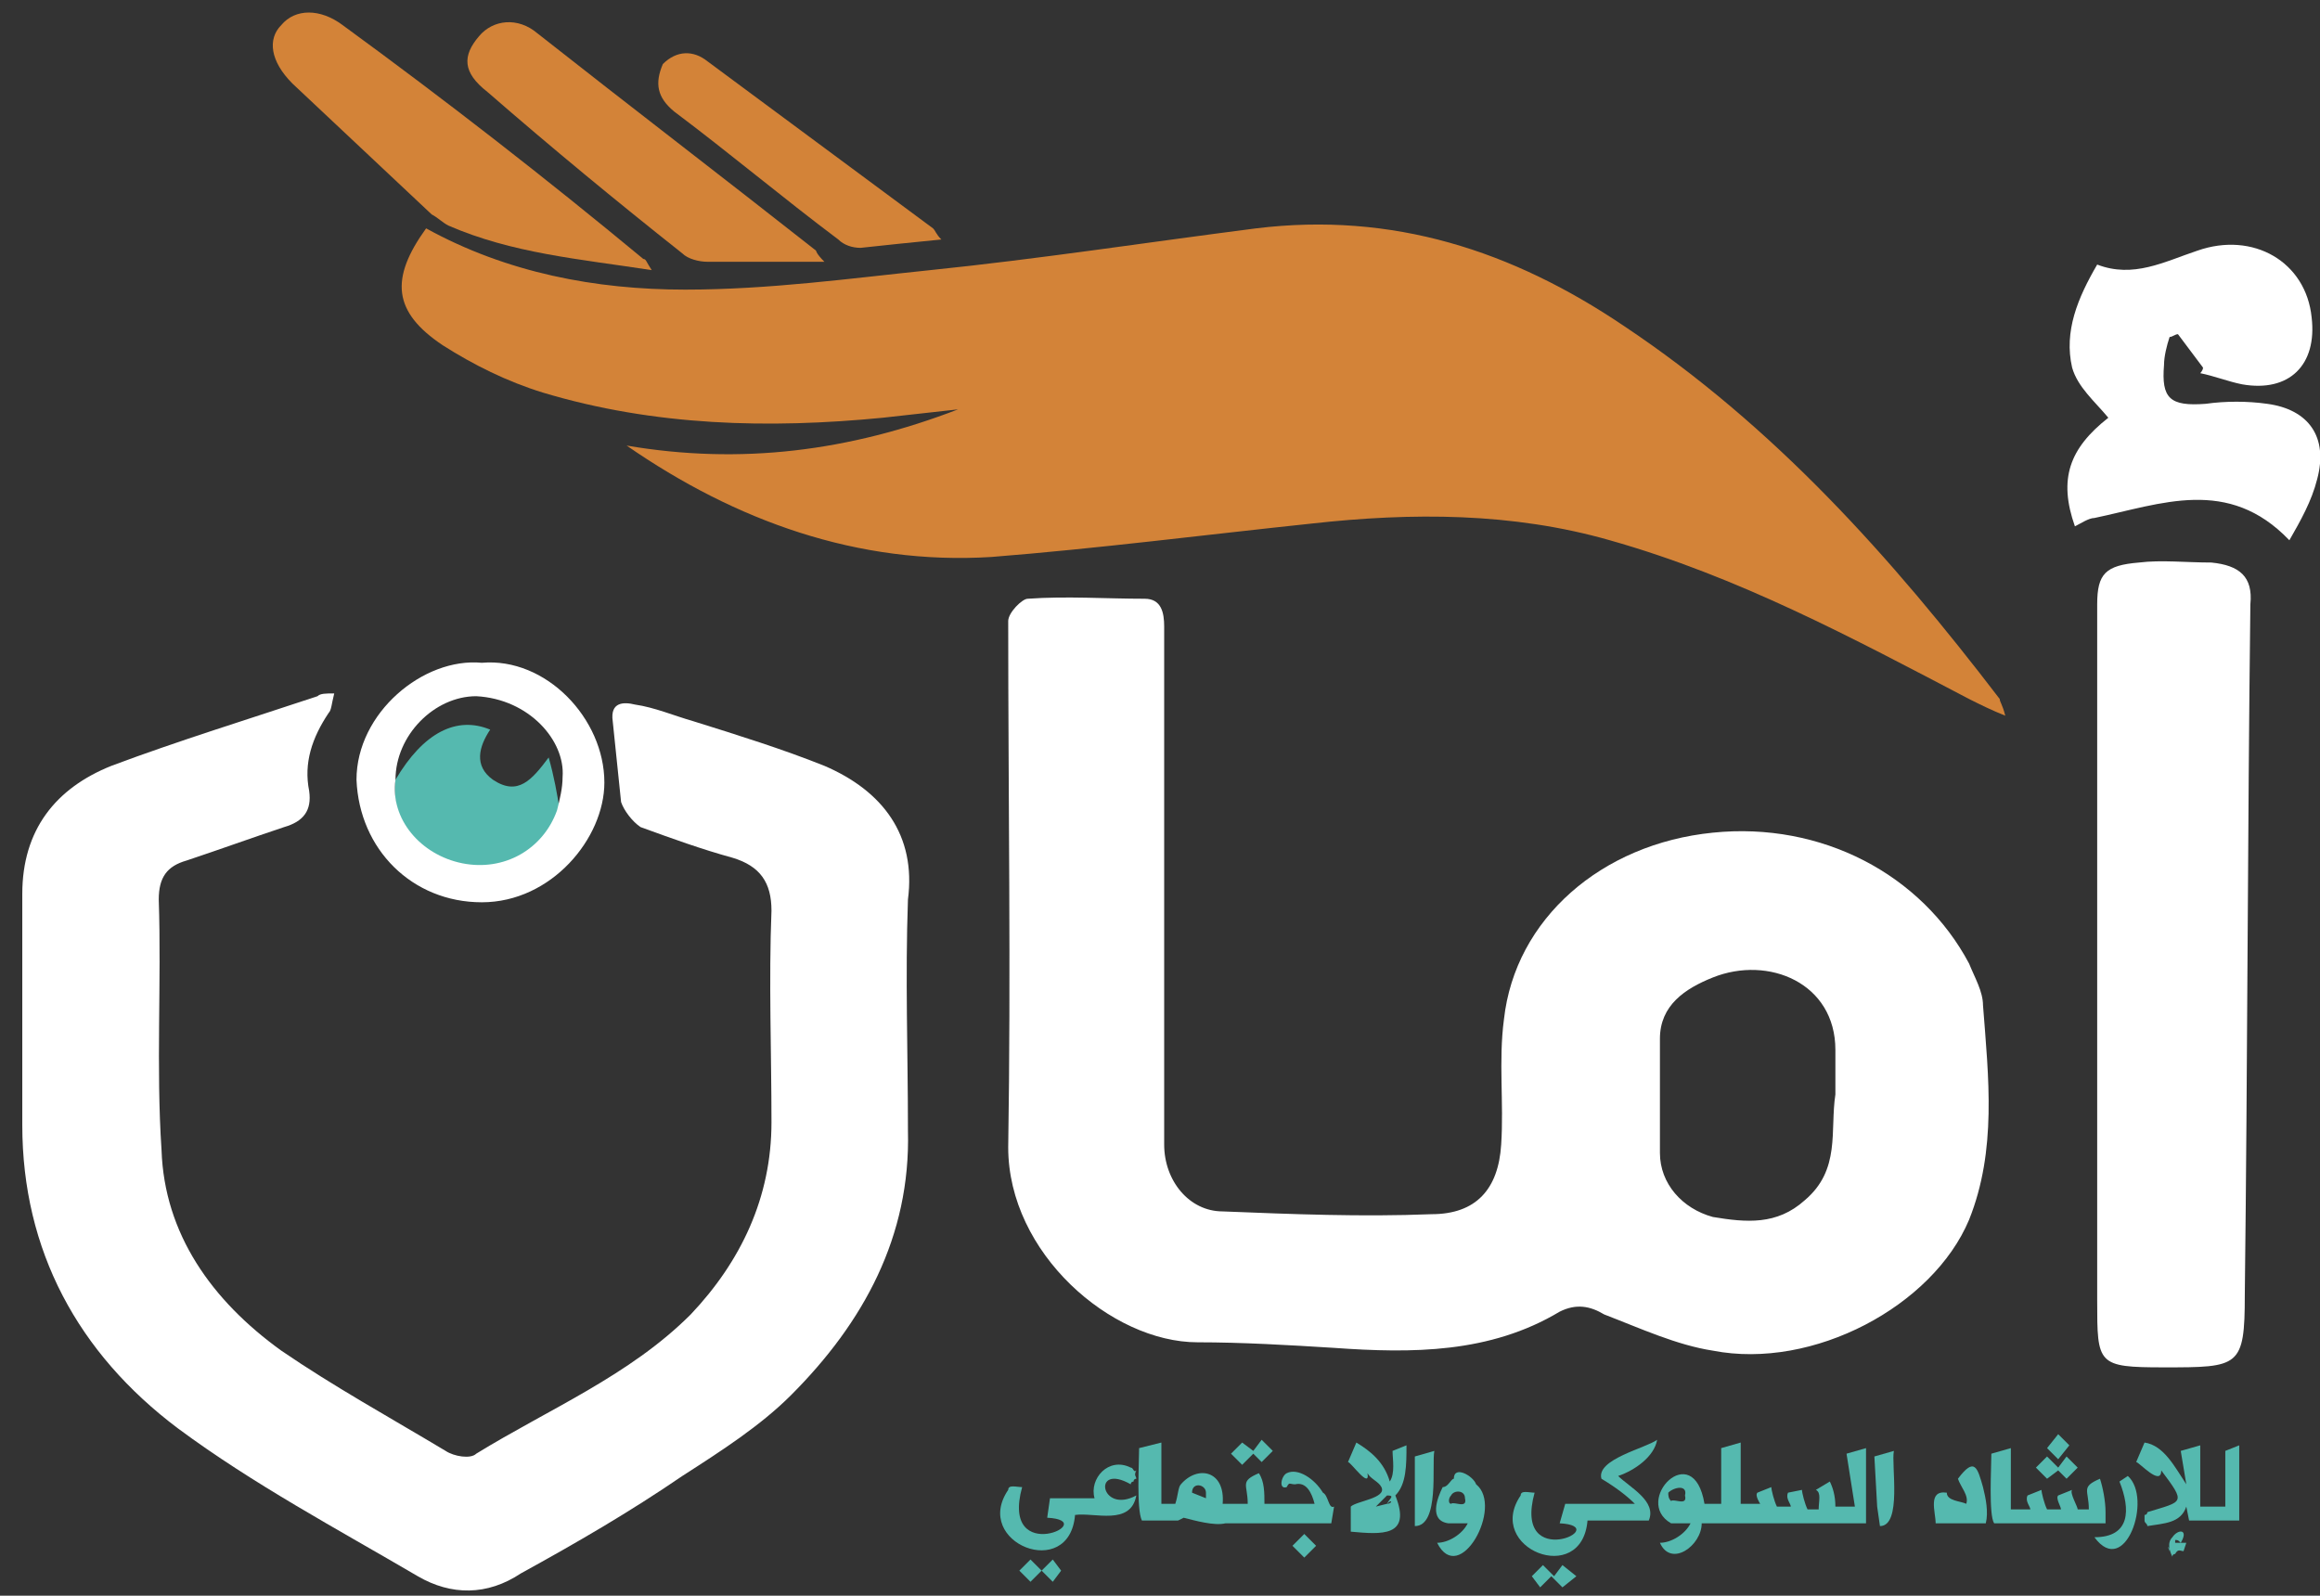 <?xml version="1.0" encoding="utf-8"?>
<!-- Generator: Adobe Illustrator 25.2.3, SVG Export Plug-In . SVG Version: 6.00 Build 0)  -->
<svg version="1.1" id="Layer_1" xmlns="http://www.w3.org/2000/svg" xmlns:xlink="http://www.w3.org/1999/xlink" x="0px" y="0px"
	 viewBox="0 0 83.3 57.3" style="enable-background:new 0 0 83.3 57.3;" xml:space="preserve">
<rect x="0" y="0" width="83.3" height="57.3" fill="#333333" stroke="none"/>
<style type="text/css">
	.st0{fill:#55B9AF;}
	.st1{fill:#FFFFFF;}
	.st2{fill:#D38338;}
</style>
<path class="st0" d="M20.1,29.1c-0.5,1.4-2.1,2.6-3.6,2.3c-1.5-0.3-2.5-2-2.3-3.4c1-1.7,2.2-2.3,3.4-1.8c-0.4,0.6-0.6,1.3,0.1,1.8
	c0.9,0.6,1.4,0,2-0.8C19.9,27.9,20,28.5,20.1,29.1z"/>
<g>
	<path class="st1" d="M29.6,27.5c-1.5-0.6-3.1-1.1-4.7-1.6c-0.7-0.2-1.4-0.5-2.1-0.6c-0.4-0.1-0.9-0.1-0.8,0.6
		c0.1,1,0.2,1.9,0.3,2.9c0.1,0.3,0.4,0.7,0.7,0.9c1.1,0.4,2.2,0.8,3.3,1.1c1,0.3,1.4,0.9,1.4,1.9c-0.1,2.5,0,5.1,0,7.6
		c0,2.7-1.1,5-2.9,6.9c-2.2,2.2-5.1,3.4-7.7,5c-0.2,0.2-0.8,0.1-1.1-0.1c-2-1.2-4-2.3-5.9-3.6c-2.5-1.8-4.2-4.2-4.3-7.2
		c-0.2-3,0-6-0.1-9c0-0.8,0.3-1.2,1-1.4c1.2-0.4,2.3-0.8,3.5-1.2c0.7-0.2,1-0.6,0.9-1.3c-0.2-1,0.1-1.9,0.7-2.8
		c0.1-0.1,0.1-0.3,0.2-0.7c-0.3,0-0.5,0-0.6,0.1c-2.4,0.8-5,1.6-7.4,2.5c-2,0.8-3.2,2.3-3.2,4.6c0,2.8,0,5.5,0,8.3
		c0,4.5,2,8.2,5.6,10.9c2.7,2,5.7,3.6,8.6,5.3c1.2,0.7,2.5,0.7,3.7-0.1c2-1.1,3.9-2.2,5.8-3.5c1.4-0.9,2.8-1.8,3.9-2.9
		c2.6-2.6,4.3-5.7,4.2-9.5c0-2.8-0.1-5.5,0-8.3C32.9,30,31.7,28.4,29.6,27.5z"/>
	<path class="st1" d="M70.7,34.6c-1.7-3.2-5.3-5.1-9.2-4.7c-4,0.4-7.1,3.1-7.5,6.7c-0.2,1.5,0,3-0.1,4.5c-0.1,1.6-0.9,2.5-2.5,2.5
		c-2.5,0.1-5,0-7.5-0.1c-1.2,0-2.1-1.1-2.1-2.4c0-3.1,0-6.1,0-9.2s0-6.3,0-9.4c0-0.5-0.1-1-0.7-1c-1.4,0-2.8-0.1-4.2,0
		c-0.2,0-0.7,0.5-0.7,0.8c0,6.3,0.1,12.6,0,18.9c0,3.8,3.7,7,6.8,7c1.6,0,3.3,0.1,4.9,0.2c2.8,0.2,5.6,0.2,8.1-1.3
		c0.6-0.3,1.1-0.2,1.6,0.1c1.3,0.5,2.6,1.1,3.9,1.3c3.6,0.7,7.9-1.6,9.2-4.7c1-2.5,0.7-5.1,0.5-7.7C71.2,35.6,70.9,35.1,70.7,34.6z
		 M64.8,43.1c-1,0.9-2.1,0.8-3.3,0.6c-1.1-0.3-1.9-1.2-1.9-2.3c0-1.4,0-2.7,0-4.1c0-1.2,0.9-1.8,1.9-2.2c2-0.8,4.4,0.2,4.4,2.6
		c0,0.5,0,1.1,0,1.6C65.7,40.6,66.1,42,64.8,43.1z"/>
	<path class="st1" d="M79.4,20.2c-0.9,0-1.8-0.1-2.6,0c-1.2,0.1-1.5,0.4-1.5,1.5c0,4.3,0,8.6,0,12.9l0,0c0,4,0,8.1,0,12.1
		c0,2.3,0,2.4,2.4,2.4c2.7,0,2.9,0,2.9-2.6c0.1-8.3,0.1-16.6,0.2-24.8C80.9,20.7,80.4,20.3,79.4,20.2z"/>
	<path class="st1" d="M81.4,14.5c-0.7-0.1-1.5-0.1-2.2,0c-1.3,0.1-1.6-0.2-1.5-1.4c0-0.3,0.1-0.7,0.2-1c0.1,0,0.2-0.1,0.3-0.1
		c0.3,0.4,0.6,0.8,0.9,1.2c0,0.1-0.1,0.2-0.1,0.2c0.5,0.1,1,0.3,1.5,0.4c1.7,0.3,2.7-0.7,2.5-2.4c-0.2-2-2.1-3.1-4.1-2.4
		c-1.2,0.4-2.3,1-3.6,0.5c-0.7,1.2-1.2,2.4-0.9,3.7c0.2,0.7,0.8,1.2,1.3,1.8c-1.4,1.1-1.8,2.2-1.2,3.9c0.2-0.1,0.5-0.3,0.7-0.3
		c2.4-0.5,4.8-1.5,7,0.8c0.4-0.7,0.8-1.4,1-2.2C83.6,15.7,82.9,14.7,81.4,14.5z"/>
</g>
<path class="st1" d="M17.3,23.8c2.3-0.2,4.4,2,4.4,4.3c0,2-1.9,4.3-4.4,4.3s-4.4-1.9-4.5-4.4C12.8,25.6,15.2,23.6,17.3,23.8z
	 M14.2,28c-0.2,1.4,0.9,2.7,2.4,3s2.9-0.5,3.4-1.9c0.1-0.4,0.2-0.8,0.2-1.2c0.1-1.3-1.2-2.8-3.1-2.9C15.6,25,14.2,26.4,14.2,28z"/>
<g>
	<path class="st2" d="M71.8,25.1c-3.9-5.1-8.1-9.8-13.5-13.4C54.3,9,50,7.6,45.1,8.2c-3.9,0.5-7.8,1.1-11.7,1.5
		c-2.9,0.3-5.8,0.7-8.8,0.7c-3.2,0-6.4-0.6-9.3-2.2c-1.3,1.8-1.2,3,0.6,4.2c1.1,0.7,2.3,1.3,3.6,1.7c4,1.2,8.1,1.3,12.2,0.9
		c0.9-0.1,1.8-0.2,2.7-0.3c-3.9,1.5-7.8,2-11.9,1.3c3.9,2.7,8.3,4.3,13.1,4c3.8-0.3,7.7-0.8,11.5-1.2c3.6-0.4,7.2-0.4,10.7,0.6
		c4.6,1.3,8.7,3.5,12.9,5.7c0.4,0.2,0.8,0.4,1.3,0.6C71.9,25.3,71.8,25.2,71.8,25.1z"/>
	<path class="st2" d="M16.1,8.1c2.3,1,4.7,1.2,7.3,1.6c-0.2-0.3-0.2-0.4-0.3-0.4C19.6,6.4,16,3.6,12.3,0.9c-0.8-0.6-1.7-0.6-2.2,0
		C9.6,1.4,9.7,2.2,10.5,3c1.7,1.6,3.3,3.1,5,4.7C15.7,7.8,15.9,8,16.1,8.1z"/>
	<path class="st2" d="M17.5,3.3c2.3,2,4.6,3.9,7,5.8c0.2,0.2,0.6,0.3,0.9,0.3c1.3,0,2.7,0,4.2,0C29.3,9.1,29.3,9,29.3,9
		c-3.3-2.6-6.7-5.2-10-7.8c-0.7-0.6-1.6-0.5-2.1,0.1C16.6,2,16.6,2.6,17.5,3.3z"/>
	<path class="st2" d="M24.2,4c2,1.5,3.9,3.1,5.9,4.6c0.2,0.2,0.5,0.3,0.8,0.3c0.9-0.1,1.9-0.2,2.9-0.3c-0.2-0.2-0.2-0.3-0.3-0.4
		c-2.7-2-5.4-4-8.1-6c-0.5-0.4-1.1-0.4-1.6,0.1C23.5,3,23.6,3.5,24.2,4z"/>
</g>
<g>
	<polygon class="st0" points="37.4,56.4 37,56 36.6,56.4 37,56.8 37.4,56.4 37.8,56.8 38.1,56.4 37.8,56 	"/>
	<path class="st0" d="M40.6,52.7c-0.8-0.4-1.5,0.4-1.3,1.1c-0.3,0-1.3,0-1.6,0l-0.1,0.7c2,0.1-1.7,1.8-0.9-1.1
		c-0.2,0-0.5-0.1-0.5,0.1c-1.3,1.9,2.2,3.3,2.4,0.9c0.7-0.1,2,0.4,2.2-0.7c-1.3,0.7-1.6-1.2-0.2-0.4c0-0.1,0.1-0.1,0.1-0.1
		c0-0.1,0.1-0.1,0.1-0.1c0-0.1-0.1-0.1,0-0.3C40.7,52.9,40.7,52.7,40.6,52.7z"/>
	<polygon class="st0" points="45,52.2 45.3,52.5 45.7,52.1 45.3,51.7 45,52.1 44.6,51.8 44.2,52.2 44.6,52.6 	"/>
	<rect x="46.5" y="55.2" transform="matrix(0.707 -0.707 0.707 0.707 -25.496 49.356)" class="st0" width="0.6" height="0.6"/>
	<path class="st0" d="M47.5,53.6c-0.3-0.5-0.9-0.9-1.3-0.7c-0.2,0.1-0.3,0.6,0,0.5c0.1-0.2,0.1-0.1,0.3-0.1c0.4-0.1,0.6,0.3,0.7,0.7
		c-0.3,0-1.5,0-1.8,0c0-0.4,0-0.8-0.2-1.1c-0.7,0.3-0.4,0.4-0.4,1.1c-0.2,0-0.7,0-0.9,0c0.1-1.2-0.9-1.4-1.5-0.7
		c-0.1,0.1-0.1,0.4-0.2,0.7c0,0-0.4,0-0.5,0v-2.2L40.9,52c0,0.5-0.1,2.2,0.1,2.6c0.4,0,0.9,0,1.3,0l0.2-0.1c0.4,0.1,1.1,0.3,1.5,0.2
		l0,0h1.6l0,0h2.2l0.1-0.6C47.7,54.2,47.7,53.7,47.5,53.6z M43.3,53.6c0,0,0,0.1,0,0.2l-0.5-0.2C42.8,53.2,43.3,53.3,43.3,53.6z"/>
	<path class="st0" d="M50,52.1c0,0.3,0.1,0.8-0.1,1.1c-0.2-0.7-0.7-1.1-1.2-1.4l-0.3,0.7c0.1,0,0.8,1,0.7,0.4
		c0.1,0.2,0.4,0.3,0.5,0.5c0.2,0.4-0.9,0.5-1.1,0.7V55c1.1,0.1,2.2,0.2,1.6-1.3c0.4-0.4,0.4-1.1,0.4-1.8L50,52.1
		C50,52,50,52,50,52.1z M49.8,54l-0.4,0.1c0.1-0.1,0.4-0.4,0.4-0.4C50.1,53.7,49.9,53.8,49.8,54C50,53.8,50,54,49.8,54z"/>
	<path class="st0" d="M50.8,54.1v0.7c0.9,0,0.6-2.2,0.7-2.7l-0.7,0.2V54.1z"/>
	<path class="st0" d="M53,53.3c-0.1-0.3-0.8-0.7-0.8-0.2c-0.1,0-0.2,0.3-0.4,0.3c-0.2,0.4-0.5,1.2,0.2,1.3c0.1,0,0.7,0,0.7,0
		c-0.2,0.4-0.7,0.7-1.1,0.7C52.4,57,54,54.1,53,53.3z M52.6,53.8c0.1,0.4-0.4,0.1-0.5,0.2c-0.1,0-0.1-0.2,0-0.3
		C52.2,53.5,52.6,53.5,52.6,53.8z"/>
	<polygon class="st0" points="55.8,56.6 55.4,56.2 55,56.6 55.3,57 55.7,56.6 56.1,57 56.6,56.6 56.1,56.2 	"/>
	<path class="st0" d="M59.5,51.7c-0.4,0.3-2.2,0.7-2,1.4c0.5,0.3,0.9,0.6,1.2,0.9c-0.6,0-2.1,0-2.5,0L56,54.7c2,0.1-1.7,1.8-0.9-1.1
		c-0.2,0-0.5-0.1-0.5,0.1c-1.3,1.9,2.2,3.3,2.4,0.9c0.3,0,1.8,0,2.2,0c0.3-0.7-0.7-1.2-1.1-1.6C58.7,52.8,59.4,52.3,59.5,51.7z"/>
	<path class="st0" d="M66.6,54.1h-0.7c0-0.4-0.1-0.7-0.2-0.9l-0.5,0.3c0.2,0.1,0.1,0.4,0.1,0.7h-0.4c-0.1-0.2-0.2-0.6-0.2-0.7
		l-0.5,0.1c-0.1,0.2,0.1,0.4,0.1,0.5h-0.5c-0.1-0.2-0.2-0.6-0.2-0.7l-0.5,0.2C63,53.7,63.2,54,63.2,54c-0.2,0-0.4,0-0.7,0v-2.2
		L61.8,52v2h-0.5l0,0h-0.1c-0.4-2.4-2.6-0.1-1.2,0.7c0.1,0,0.7,0,0.7,0c-0.2,0.4-0.7,0.7-1.1,0.7c0.4,0.9,1.5,0.1,1.5-0.7h0.4l0,0
		c1.5,0,4,0,5.5,0c0-0.4,0-2.3,0-2.7l-0.7,0.2L66.6,54.1L66.6,54.1L66.6,54.1z M60.5,53.7c0.1,0.4-0.4,0.1-0.5,0.2
		c-0.1-0.1-0.1-0.2-0.1-0.3C60.1,53.4,60.6,53.3,60.5,53.7z"/>
	<path class="st0" d="M67.4,54.1l0.1,0.7c0.8,0,0.4-2.2,0.5-2.7l-0.7,0.2L67.4,54.1L67.4,54.1L67.4,54.1z"/>
	<path class="st0" d="M71.2,53.4c-0.2-0.7-0.3-1.1-0.9-0.3c0.1,0.3,0.4,0.6,0.3,0.9c-0.2-0.1-0.7-0.1-0.7-0.4
		c-0.7-0.1-0.4,0.7-0.4,1.1h1.8C71.4,54.3,71.3,53.8,71.2,53.4z"/>
	<path class="st0" d="M75.6,54.3c0-0.4-0.1-0.9-0.2-1.2c-0.7,0.3-0.4,0.4-0.4,1.1h-0.4c0-0.1-0.3-0.6-0.2-0.7l-0.5,0.2
		c-0.1,0.1,0.1,0.4,0.1,0.5h-0.5c-0.1-0.2-0.2-0.6-0.2-0.7l-0.5,0.2c-0.1,0.2,0.1,0.4,0.1,0.5c-0.2,0-0.5,0-0.7,0V52l-0.7,0.2
		c0,0.5-0.1,2.2,0.1,2.5c0.9,0,3.6,0,4,0C75.6,54.6,75.6,54.3,75.6,54.3z"/>
	<polygon class="st0" points="74.3,51.9 73.9,51.5 73.5,52 73.9,52.4 	"/>
	<polygon class="st0" points="73.9,52.8 74.2,53.1 74.6,52.7 74.2,52.3 73.9,52.7 73.5,52.3 73.1,52.7 73.5,53.1 	"/>
	<path class="st0" d="M76.4,53l-0.3,0.2c0.4,1,0.4,2-0.9,2C76.3,56.7,77.3,53.8,76.4,53z"/>
	<path class="st0" d="M77.9,55.7C77.9,55.5,77.8,55.5,77.9,55.7L77.9,55.7z"/>
	<path class="st0" d="M78.3,55.4c-0.1,0-0.1,0-0.2,0v-0.1C78.2,55.3,78.2,55.3,78.3,55.4C78.3,55.3,78.3,55.3,78.3,55.4
		c0.3-0.5-0.1-0.5-0.3-0.2c-0.2,0.2-0.1,0.5,0,0.7c0-0.1,0.1-0.1,0.1-0.1c0.1-0.2,0.2-0.1,0.3-0.1l0.1-0.3
		C78.4,55.4,78.4,55.4,78.3,55.4z"/>
	<path class="st0" d="M79.9,52.1v2c-0.2,0-0.6,0-0.9,0v-2.2l-0.7,0.2l0.2,1.2c-0.4-0.6-0.8-1.4-1.5-1.5l-0.3,0.7
		c0.1,0,0.9,0.9,0.9,0.3c0.9,1.2,0.8,1.1-0.5,1.5c0,0.1-0.1,0.1-0.1,0.1c0,0.1,0,0.1,0,0.1c0,0.1,0,0.1,0,0.1c0,0.1,0.1,0.1,0.1,0.2
		c0.6-0.1,1.2-0.1,1.4-0.7l0.1,0.5c0.5,0,1.3,0,1.8,0c0-0.4,0-2.3,0-2.7L79.9,52.1z"/>
</g>
</svg>
